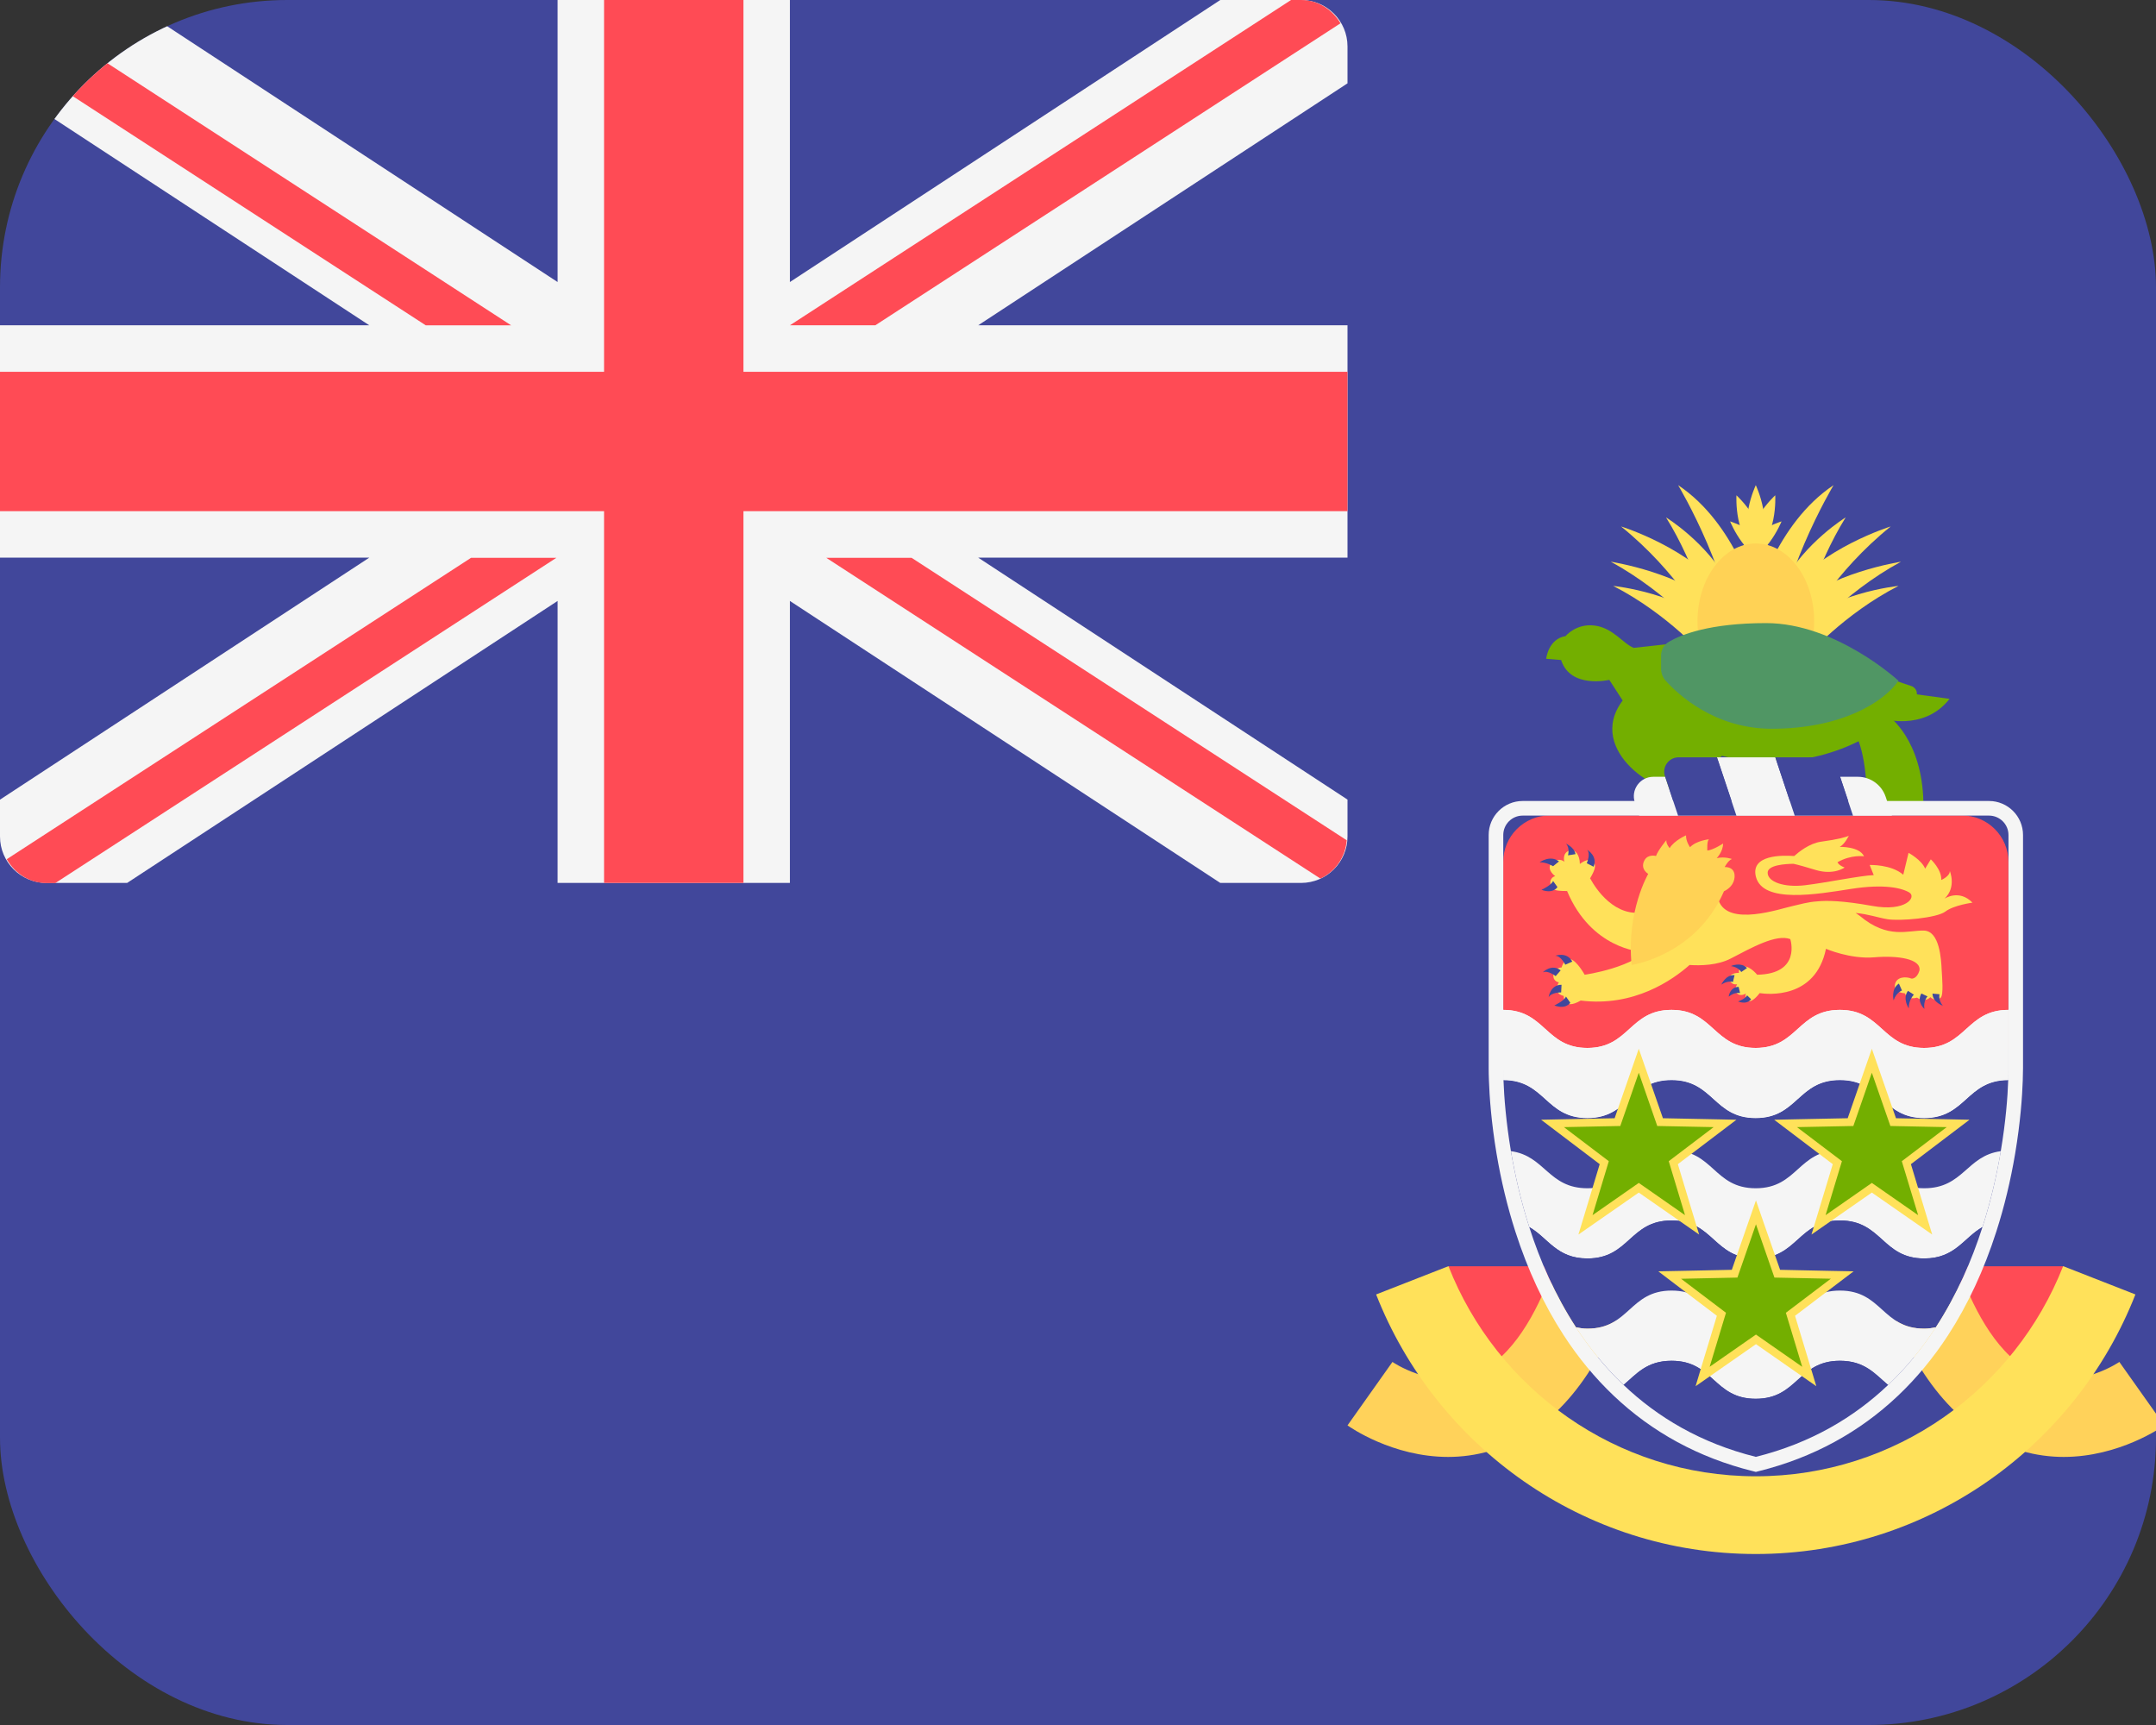 <svg width="40" height="32" viewBox="0 0 40 32" fill="none" xmlns="http://www.w3.org/2000/svg">
<rect x="0" y="0" width="40" height="32" fill="#333333" stroke="none"/>
<g clip-path="url(#clip0_1938_46284)">
<path d="M45.138 32.38H-3.138C-3.614 32.38 -4 31.994 -4 31.517V0.483C-4 0.007 -3.614 -0.379 -3.138 -0.379H45.138C45.614 -0.379 46 0.007 46 0.483V31.517C46 31.994 45.614 32.38 45.138 32.38Z" fill="#41479B"/>
<path d="M24.138 0H22.64L14.655 5.232V0H10.345V5.232L2.359 0H0.862C0.386 0 0 0.386 0 0.862V1.546L6.851 6.034H0V10.345H6.851L0 14.834V15.517C0 15.993 0.386 16.379 0.862 16.379H2.359L10.345 11.148V16.379H14.655V11.148L22.64 16.379H24.138C24.614 16.379 25 15.993 25 15.517V14.833L18.149 10.345H25V6.034H18.149L25 1.546V0.862C25 0.386 24.614 0 24.138 0Z" fill="#F5F5F5"/>
<path d="M25 6.897H13.793V0H11.207V6.897H0V9.483H11.207V16.379H13.793V9.483H25V6.897Z" fill="#FF4B55"/>
<path d="M9.483 6.035L0.411 0.146C0.169 0.299 0 0.556 0 0.863V0.908L7.899 6.035H9.483Z" fill="#FF4B55"/>
<path d="M16.24 6.034L24.87 0.432C24.72 0.179 24.455 0 24.139 0H23.953L14.656 6.034H16.24Z" fill="#FF4B55"/>
<path d="M8.739 10.348L0.125 15.939C0.274 16.199 0.542 16.382 0.863 16.382H1.026L10.322 10.348H8.739Z" fill="#FF4B55"/>
<path d="M24.986 15.588L16.913 10.348H15.33L24.497 16.298C24.772 16.171 24.96 15.904 24.986 15.588Z" fill="#FF4B55"/>
<path d="M32.576 11.163C32.576 11.163 32.215 9.721 31.134 9C31.134 9 32.215 10.802 32.215 12.245L32.576 11.163Z" fill="#FFE15A"/>
<path d="M30.909 9.598C30.909 9.598 31.664 10.059 32.069 10.814L31.743 11.569C31.743 11.569 31.473 10.499 30.909 9.598Z" fill="#FFE15A"/>
<path d="M30.075 9.766C30.075 9.766 31.382 10.171 32.002 11.016L31.63 11.579C31.63 11.579 31.134 10.622 30.075 9.766Z" fill="#FFE15A"/>
<path d="M29.884 10.42C29.884 10.42 31.258 10.634 31.878 11.287L31.72 11.907C31.72 11.907 30.965 11.006 29.884 10.42Z" fill="#FFE15A"/>
<path d="M29.929 10.869C29.929 10.869 31.258 11.004 31.866 11.703C32.475 12.401 31.641 12.187 31.641 12.187C31.641 12.187 30.943 11.387 29.929 10.869Z" fill="#FFE15A"/>
<path d="M32.576 11.163C32.576 11.163 32.937 9.721 34.018 9C34.018 9 32.937 10.802 32.937 12.245L32.576 11.163Z" fill="#FFE15A"/>
<path d="M34.243 9.598C34.243 9.598 33.489 10.059 33.083 10.814L33.41 11.569C33.41 11.569 33.68 10.499 34.243 9.598Z" fill="#FFE15A"/>
<path d="M35.078 9.766C35.078 9.766 33.771 10.171 33.151 11.016L33.523 11.579C33.523 11.579 34.019 10.622 35.078 9.766Z" fill="#FFE15A"/>
<path d="M35.269 10.42C35.269 10.42 33.894 10.634 33.274 11.287L33.432 11.907C33.432 11.907 34.187 11.006 35.269 10.42Z" fill="#FFE15A"/>
<path d="M35.223 10.869C35.223 10.869 33.894 11.004 33.286 11.703C32.677 12.401 33.511 12.187 33.511 12.187C33.511 12.187 34.209 11.387 35.223 10.869Z" fill="#FFE15A"/>
<path d="M32.575 9C32.575 9 32.215 9.758 32.575 10.138C32.934 9.759 32.575 9 32.575 9Z" fill="#FFE15A"/>
<path d="M32.216 9.188C32.216 9.188 32.168 10.026 32.645 10.242C32.836 9.754 32.216 9.188 32.216 9.188Z" fill="#FFE15A"/>
<path d="M32.936 9.188C32.936 9.188 32.984 10.026 32.507 10.242C32.316 9.754 32.936 9.188 32.936 9.188Z" fill="#FFE15A"/>
<path d="M33.053 9.672C33.053 9.672 32.738 10.451 32.215 10.442C32.25 9.92 33.053 9.672 33.053 9.672Z" fill="#FFE15A"/>
<path d="M32.098 9.672C32.098 9.672 32.412 10.451 32.935 10.442C32.9 9.92 32.098 9.672 32.098 9.672Z" fill="#FFE15A"/>
<path d="M32.576 12.966C33.174 12.966 33.658 12.32 33.658 11.524C33.658 10.728 33.174 10.082 32.576 10.082C31.979 10.082 31.494 10.728 31.494 11.524C31.494 12.32 31.979 12.966 32.576 12.966Z" fill="#FFD255"/>
<path d="M30.105 12.995L29.857 12.612C29.857 12.612 29.136 12.784 28.963 12.244L28.686 12.221C28.686 12.221 28.723 11.853 29.046 11.8C29.046 11.8 29.241 11.56 29.587 11.605C29.932 11.65 30.113 11.943 30.311 12.018C30.511 12.093 30.533 12.341 30.533 12.341L32.05 13.896C32.05 13.896 31.615 14.452 31.224 14.632C30.833 14.812 29.399 13.934 30.105 12.995Z" fill="#73AF00"/>
<path d="M35.032 13.279C35.032 13.279 35.663 13.707 35.685 14.89H34.638C34.638 14.89 34.649 14.09 34.446 13.662L35.032 13.279Z" fill="#73AF00"/>
<path d="M34.898 13.325C34.898 13.325 35.686 13.584 36.17 12.964L35.348 12.852L34.898 13.325Z" fill="#73AF00"/>
<path d="M34.661 12.457L35.462 12.727C35.563 12.761 35.598 12.886 35.528 12.966C35.224 13.308 34.317 14.128 32.855 14.128C30.951 14.128 30.459 12.93 30.436 12.84C30.414 12.75 30.312 12.018 30.312 12.018L31.124 11.928L34.661 12.457Z" fill="#73AF00"/>
<path d="M26.875 23.49H28.972L27.89 25.585L26.809 24.143L26.875 23.49Z" fill="#FF4B55"/>
<path d="M38.278 23.49H36.181L37.262 25.585L38.343 24.143L38.278 23.49Z" fill="#FF4B55"/>
<path d="M26.867 27.027C25.832 27.027 25.041 26.471 25 26.442L25.834 25.265C25.84 25.27 26.539 25.745 27.251 25.529C27.972 25.311 28.445 24.461 28.715 23.785L30.054 24.321C29.486 25.741 28.676 26.614 27.647 26.916C27.378 26.994 27.115 27.027 26.867 27.027Z" fill="#FFD25A"/>
<path d="M38.287 27.027C39.321 27.027 40.113 26.471 40.154 26.442L39.32 25.265C39.313 25.27 38.615 25.745 37.902 25.529C37.182 25.311 36.709 24.461 36.438 23.785L35.1 24.321C35.668 25.741 36.478 26.614 37.507 26.916C37.776 26.994 38.039 27.027 38.287 27.027Z" fill="#FFD25A"/>
<path d="M37.262 19.453H27.889V15.989C27.889 15.513 28.275 15.127 28.751 15.127H36.4C36.876 15.127 37.262 15.513 37.262 15.989V19.453H37.262Z" fill="#FF4B55"/>
<path d="M30.448 17.654L30.335 16.933C29.805 16.91 29.501 16.291 29.501 16.291L29.073 16.527C29.524 17.609 30.448 17.654 30.448 17.654Z" fill="#FFE15A"/>
<path d="M36.092 16.91C36.25 16.79 36.595 16.745 36.595 16.745C36.347 16.489 36.077 16.67 36.077 16.67C36.302 16.459 36.175 16.159 36.175 16.159C36.175 16.257 36.017 16.324 36.017 16.324C36.025 16.129 35.822 15.941 35.822 15.941L35.717 16.114C35.649 15.949 35.409 15.821 35.409 15.821L35.311 16.227C35.086 16.031 34.688 16.046 34.688 16.046L34.763 16.234C34.523 16.241 33.869 16.377 33.486 16.422C33.103 16.467 32.795 16.362 32.795 16.189C32.795 16.044 33.13 16.026 33.275 16.024C33.377 16.047 33.506 16.084 33.687 16.139C34.025 16.24 34.223 16.093 34.223 16.093C34.105 16.048 34.091 15.995 34.091 15.995C34.345 15.849 34.583 15.885 34.583 15.885C34.498 15.699 34.132 15.71 34.132 15.71C34.228 15.66 34.301 15.502 34.301 15.502C34.278 15.524 34.07 15.576 33.786 15.614C33.572 15.643 33.371 15.805 33.288 15.88C33.063 15.863 32.474 15.856 32.577 16.264C32.705 16.768 33.719 16.587 34.342 16.49C34.965 16.392 35.288 16.475 35.424 16.557C35.559 16.64 35.366 16.92 34.733 16.805C34.185 16.706 33.884 16.703 33.718 16.721C33.535 16.732 33.378 16.782 33.268 16.805C33.02 16.858 32.066 17.196 31.886 16.707C31.706 16.219 30.827 17.503 30.827 17.503L30.896 17.585L30.662 17.53C30.347 17.952 29.4 18.082 29.4 18.082C29.4 18.082 29.259 17.828 29.141 17.794C29.023 17.761 28.972 17.947 28.972 17.947C28.972 17.947 28.831 17.952 28.82 18.082C28.809 18.211 28.922 18.223 28.922 18.223C28.922 18.223 28.786 18.42 29.012 18.476C29.012 18.476 28.995 18.752 29.327 18.561C30.314 18.685 31.034 18.178 31.346 17.901C31.55 17.915 31.867 17.908 32.111 17.781C32.502 17.578 32.953 17.323 33.215 17.421C33.215 17.421 33.426 18.067 32.6 18.082C32.6 18.082 32.477 17.927 32.355 17.927C32.301 17.927 32.246 17.991 32.263 18.048C32.263 18.048 32.119 18.04 32.094 18.125C32.073 18.194 32.123 18.273 32.229 18.26C32.229 18.26 32.157 18.366 32.229 18.43C32.301 18.493 32.391 18.43 32.391 18.43C32.391 18.43 32.352 18.561 32.441 18.574C32.518 18.585 32.618 18.46 32.647 18.423C32.78 18.443 33.682 18.547 33.877 17.601C33.877 17.601 34.327 17.796 34.77 17.759C35.213 17.721 35.649 17.789 35.611 18.006C35.562 18.165 35.465 18.154 35.465 18.154C35.359 18.111 35.181 18.116 35.156 18.269C35.13 18.421 35.338 18.425 35.338 18.425C35.398 18.565 35.567 18.506 35.567 18.506C35.715 18.612 35.813 18.498 35.813 18.498C35.877 18.553 35.943 18.563 36.004 18.51C36.063 18.459 36.03 18.12 36.024 17.999C36.015 17.797 35.987 17.27 35.694 17.263C35.401 17.255 35.026 17.428 34.507 16.992C34.48 16.97 34.454 16.955 34.427 16.936C34.672 16.959 34.848 17.025 35.018 17.052C35.251 17.09 35.934 17.03 36.092 16.91Z" fill="#FFE15A"/>
<path d="M29.074 16.529C29.074 16.529 28.93 16.532 28.86 16.512C28.739 16.476 28.724 16.286 28.854 16.253C28.854 16.253 28.698 16.147 28.77 16.027C28.827 15.932 28.973 15.932 29.023 15.988C29.023 15.988 28.976 15.831 29.113 15.779C29.223 15.738 29.311 15.864 29.311 16.027C29.311 16.027 29.474 15.894 29.558 15.982C29.617 16.044 29.6 16.124 29.502 16.292C29.402 16.463 29.074 16.529 29.074 16.529Z" fill="#FFE15A"/>
<path d="M28.895 16.456C28.895 16.456 28.819 16.588 28.599 16.507C28.599 16.507 28.789 16.418 28.814 16.342L28.895 16.456Z" fill="#41479B"/>
<path d="M28.814 16.069C28.814 16.069 28.696 15.993 28.564 15.997C28.564 15.997 28.759 15.853 28.924 15.98L28.814 16.069Z" fill="#41479B"/>
<path d="M29.091 15.867C29.091 15.867 29.129 15.727 29.053 15.65C29.053 15.65 29.209 15.718 29.23 15.845L29.091 15.867Z" fill="#41479B"/>
<path d="M29.439 16.014C29.439 16.014 29.515 15.844 29.447 15.764C29.447 15.764 29.65 15.882 29.565 16.078L29.439 16.014Z" fill="#41479B"/>
<path d="M29.04 17.896C29.04 17.896 28.959 17.729 28.854 17.73C28.854 17.73 29.074 17.649 29.17 17.839L29.04 17.896Z" fill="#41479B"/>
<path d="M28.862 18.108C28.862 18.108 28.717 17.992 28.622 18.038C28.622 18.038 28.787 17.87 28.955 18.001L28.862 18.108Z" fill="#41479B"/>
<path d="M28.964 18.41C28.964 18.41 28.778 18.407 28.731 18.502C28.731 18.502 28.759 18.268 28.971 18.268L28.964 18.41Z" fill="#41479B"/>
<path d="M29.133 18.601C29.133 18.601 29.057 18.732 28.837 18.652C28.837 18.652 29.027 18.563 29.053 18.486L29.133 18.601Z" fill="#41479B"/>
<path d="M32.488 18.536C32.488 18.536 32.425 18.644 32.245 18.578C32.245 18.578 32.391 18.526 32.412 18.463L32.488 18.536Z" fill="#41479B"/>
<path d="M30.579 16.212C30.579 16.212 30.173 16.902 30.271 17.901C30.271 17.901 31.467 17.727 31.985 16.533C31.985 16.533 32.111 16.482 32.161 16.359C32.203 16.255 32.199 16.083 31.998 16.084C31.998 16.084 32.059 15.964 32.132 15.935C32.132 15.935 32.002 15.885 31.85 15.919C31.85 15.919 31.968 15.8 31.968 15.648C31.968 15.648 31.788 15.767 31.676 15.778C31.676 15.778 31.664 15.592 31.709 15.569C31.709 15.569 31.473 15.592 31.355 15.716C31.355 15.716 31.276 15.609 31.281 15.496C31.281 15.496 31.061 15.592 30.977 15.733C30.977 15.733 30.91 15.659 30.915 15.586C30.915 15.586 30.757 15.778 30.724 15.879C30.724 15.879 30.575 15.838 30.51 15.958C30.462 16.044 30.473 16.14 30.579 16.212Z" fill="#FFD255"/>
<path d="M32.305 18.032C32.305 18.032 32.257 17.941 32.113 17.921C32.113 17.921 32.297 17.837 32.412 17.958L32.305 18.032Z" fill="#41479B"/>
<path d="M35.287 18.375C35.287 18.375 35.182 18.408 35.132 18.557C35.132 18.557 35.078 18.345 35.23 18.246L35.287 18.375Z" fill="#41479B"/>
<path d="M35.508 18.452C35.508 18.452 35.408 18.549 35.413 18.706C35.413 18.706 35.29 18.526 35.398 18.381L35.508 18.452Z" fill="#41479B"/>
<path d="M35.984 18.444C35.984 18.444 35.954 18.547 36.045 18.656C36.045 18.656 35.857 18.596 35.853 18.432L35.984 18.444Z" fill="#41479B"/>
<path d="M35.761 18.484C35.761 18.484 35.681 18.561 35.703 18.716C35.703 18.716 35.554 18.585 35.647 18.43L35.761 18.484Z" fill="#41479B"/>
<path d="M32.151 18.217C32.151 18.217 32.055 18.183 31.936 18.265C31.936 18.265 32.014 18.079 32.181 18.09L32.151 18.217Z" fill="#41479B"/>
<path d="M32.283 18.423C32.283 18.423 32.184 18.397 32.072 18.489C32.072 18.489 32.09 18.309 32.257 18.307L32.283 18.423Z" fill="#41479B"/>
<path d="M37.262 20.036C36.48 20.036 36.48 20.741 35.698 20.741C34.916 20.741 34.916 20.036 34.135 20.036C33.353 20.036 33.353 20.741 32.572 20.741C31.791 20.741 31.791 20.036 31.011 20.036C30.23 20.036 30.23 20.741 29.45 20.741C28.669 20.741 28.669 20.036 27.889 20.036V18.734C28.669 18.734 28.669 19.44 29.45 19.44C30.231 19.44 30.231 18.734 31.011 18.734C31.791 18.734 31.791 19.44 32.572 19.44C33.353 19.44 33.353 18.734 34.135 18.734C34.916 18.734 34.916 19.44 35.698 19.44C36.48 19.44 36.48 18.734 37.262 18.734V20.036Z" fill="#F5F5F5"/>
<path d="M35.7 20.742C34.918 20.742 34.918 20.037 34.136 20.037C33.355 20.037 33.355 20.742 32.574 20.742C31.793 20.742 31.793 20.037 31.012 20.037C30.232 20.037 30.232 20.742 29.452 20.742C28.672 20.742 28.67 20.041 27.895 20.038C27.905 20.349 27.941 20.812 28.032 21.356C28.667 21.439 28.724 22.044 29.451 22.044C30.232 22.044 30.232 21.339 31.012 21.339C31.793 21.339 31.793 22.044 32.573 22.044C33.355 22.044 33.355 21.339 34.136 21.339C34.918 21.339 34.918 22.044 35.7 22.044C36.428 22.044 36.486 21.439 37.121 21.356C37.212 20.812 37.248 20.349 37.259 20.038C36.482 20.041 36.48 20.742 35.7 20.742Z" fill="#41479B"/>
<path d="M35.699 22.043C34.918 22.043 34.918 21.338 34.136 21.338C33.355 21.338 33.355 22.043 32.573 22.043C31.793 22.043 31.793 21.338 31.012 21.338C30.232 21.338 30.232 22.043 29.451 22.043C28.724 22.043 28.666 21.439 28.032 21.355C28.105 21.785 28.213 22.266 28.372 22.763C28.723 22.964 28.877 23.345 29.451 23.345C30.232 23.345 30.232 22.64 31.012 22.64C31.793 22.64 31.793 23.345 32.573 23.345C33.355 23.345 33.355 22.64 34.136 22.64C34.917 22.64 34.917 23.345 35.699 23.345C36.275 23.345 36.428 22.964 36.781 22.762C36.94 22.265 37.048 21.785 37.121 21.355C36.485 21.439 36.428 22.043 35.699 22.043Z" fill="#F5F5F5"/>
<path d="M35.7 23.346C34.919 23.346 34.919 22.641 34.137 22.641C33.356 22.641 33.356 23.346 32.574 23.346C31.794 23.346 31.794 22.641 31.013 22.641C30.233 22.641 30.233 23.346 29.452 23.346C28.878 23.346 28.724 22.965 28.373 22.763C28.571 23.382 28.85 24.024 29.239 24.623C29.304 24.636 29.372 24.648 29.452 24.648C30.233 24.648 30.233 23.942 31.013 23.942C31.794 23.942 31.794 24.648 32.574 24.648C33.356 24.648 33.356 23.942 34.137 23.942C34.919 23.942 34.919 24.648 35.7 24.648C35.782 24.648 35.85 24.636 35.916 24.623C36.305 24.024 36.584 23.382 36.782 22.763C36.429 22.964 36.276 23.346 35.7 23.346Z" fill="#41479B"/>
<path d="M35.7 24.647C34.918 24.647 34.918 23.941 34.136 23.941C33.355 23.941 33.355 24.647 32.574 24.647C31.793 24.647 31.793 23.941 31.013 23.941C30.232 23.941 30.232 24.647 29.452 24.647C29.371 24.647 29.304 24.635 29.238 24.622C29.485 25.002 29.778 25.364 30.122 25.691C30.361 25.489 30.551 25.243 31.013 25.243C31.793 25.243 31.793 25.948 32.574 25.948C33.355 25.948 33.355 25.243 34.136 25.243C34.6 25.243 34.79 25.491 35.03 25.693C35.375 25.365 35.668 25.003 35.916 24.622C35.849 24.635 35.781 24.647 35.7 24.647Z" fill="#F5F5F5"/>
<path d="M35.029 25.693C34.789 25.491 34.6 25.244 34.136 25.244C33.355 25.244 33.355 25.949 32.573 25.949C31.793 25.949 31.793 25.244 31.012 25.244C30.55 25.244 30.361 25.49 30.122 25.692C30.75 26.289 31.551 26.769 32.577 27.026C33.602 26.77 34.402 26.29 35.029 25.693Z" fill="#41479B"/>
<path d="M34.135 18.734C33.353 18.734 33.353 19.44 32.572 19.44C31.791 19.44 31.791 18.734 31.011 18.734C30.23 18.734 30.23 19.44 29.45 19.44C28.669 19.44 28.669 18.734 27.889 18.734C27.889 19.179 27.889 19.566 27.889 19.816C27.889 19.877 27.89 19.952 27.893 20.037C28.669 20.04 28.671 20.741 29.45 20.741C30.23 20.741 30.23 20.036 31.011 20.036C31.791 20.036 31.791 20.741 32.572 20.741C33.353 20.741 33.353 20.036 34.135 20.036C34.916 20.036 34.916 20.741 35.698 20.741C36.478 20.741 36.48 20.04 37.257 20.037C37.26 19.952 37.262 19.877 37.262 19.816C37.262 19.566 37.262 19.179 37.262 18.734C36.48 18.734 36.48 19.44 35.698 19.44C34.916 19.44 34.916 18.734 34.135 18.734Z" fill="#F5F5F5"/>
<path d="M36.902 15.13C37.101 15.13 37.263 15.291 37.263 15.49V18.735V19.456C37.263 19.592 37.263 19.717 37.263 19.816C37.263 19.877 37.261 19.952 37.258 20.037C37.248 20.349 37.212 20.811 37.12 21.355C37.048 21.786 36.94 22.266 36.781 22.762C36.582 23.381 36.304 24.024 35.915 24.622C35.667 25.003 35.374 25.366 35.029 25.693C34.401 26.289 33.601 26.77 32.576 27.026C31.55 26.77 30.75 26.289 30.122 25.692C29.777 25.364 29.485 25.003 29.238 24.622C28.849 24.024 28.57 23.382 28.372 22.763C28.213 22.266 28.105 21.786 28.032 21.355C27.941 20.811 27.905 20.349 27.894 20.037C27.891 19.952 27.89 19.877 27.89 19.816C27.89 19.717 27.89 19.592 27.89 19.456V18.735V15.49C27.89 15.291 28.051 15.13 28.25 15.13H36.902L36.902 15.13ZM36.902 14.859H28.25C27.902 14.859 27.619 15.142 27.619 15.49V18.735V19.456V19.816C27.619 19.88 27.62 19.958 27.624 20.047C27.634 20.341 27.667 20.814 27.765 21.4C27.849 21.899 27.966 22.385 28.114 22.846C28.343 23.559 28.644 24.206 29.011 24.77C29.28 25.185 29.592 25.562 29.935 25.888C30.652 26.57 31.519 27.041 32.51 27.288L32.576 27.305L32.642 27.288C33.632 27.041 34.498 26.57 35.215 25.89C35.56 25.563 35.871 25.186 36.142 24.77C36.508 24.206 36.81 23.558 37.038 22.845C37.186 22.385 37.303 21.898 37.387 21.4C37.485 20.814 37.518 20.341 37.528 20.047C37.531 19.958 37.533 19.88 37.533 19.816V19.456V18.735V15.49C37.533 15.142 37.25 14.859 36.902 14.859Z" fill="#F5F5F5"/>
<path d="M32.577 24.846L31.588 25.535L31.937 24.381L30.977 23.653L32.181 23.629L32.577 22.49L32.973 23.629L34.178 23.653L33.217 24.381L33.566 25.535L32.577 24.846Z" fill="#73AF00"/>
<path d="M32.578 22.712L32.921 23.7L33.967 23.721L33.133 24.353L33.436 25.355L32.578 24.757L31.719 25.355L32.022 24.353L31.189 23.722L32.234 23.7L32.578 22.712ZM32.578 22.268L32.44 22.665L32.13 23.556L31.186 23.576L30.766 23.584L31.1 23.838L31.853 24.409L31.579 25.312L31.458 25.715L31.803 25.475L32.578 24.935L33.353 25.475L33.698 25.715L33.576 25.312L33.303 24.409L34.055 23.838L34.39 23.584L33.97 23.576L33.026 23.556L32.715 22.665L32.578 22.268Z" fill="#FFE15A"/>
<path d="M30.404 22.034L29.415 22.722L29.764 21.569L28.804 20.841L30.009 20.816L30.404 19.678L30.8 20.816L32.005 20.841L31.044 21.569L31.393 22.722L30.404 22.034Z" fill="#73AF00"/>
<path d="M30.404 19.9L30.747 20.888L31.793 20.909L30.96 21.541L31.262 22.542L30.404 21.944L29.546 22.542L29.848 21.541L29.015 20.909L30.061 20.888L30.404 19.9ZM30.404 19.455L30.266 19.852L29.956 20.744L29.012 20.763L28.592 20.772L28.927 21.026L29.679 21.596L29.406 22.5L29.284 22.902L29.629 22.662L30.404 22.123L31.179 22.662L31.524 22.902L31.402 22.5L31.129 21.596L31.881 21.026L32.216 20.772L31.796 20.763L30.852 20.744L30.542 19.852L30.404 19.455Z" fill="#FFE15A"/>
<path d="M34.73 22.034L33.741 22.722L34.09 21.569L33.13 20.841L34.335 20.816L34.73 19.678L35.126 20.816L36.331 20.841L35.371 21.569L35.72 22.722L34.73 22.034Z" fill="#73AF00"/>
<path d="M34.728 19.9L35.072 20.888L36.117 20.909L35.284 21.541L35.587 22.542L34.728 21.944L33.87 22.542L34.173 21.541L33.339 20.909L34.385 20.888L34.728 19.9ZM34.728 19.455L34.59 19.852L34.28 20.744L33.336 20.763L32.916 20.772L33.251 21.026L34.003 21.596L33.73 22.5L33.608 22.902L33.953 22.662L34.728 22.123L35.503 22.662L35.848 22.902L35.726 22.5L35.453 21.596L36.205 21.026L36.54 20.772L36.12 20.763L35.176 20.744L34.866 19.852L34.728 19.455Z" fill="#FFE15A"/>
<path d="M38.277 23.488C37.382 25.766 35.166 27.386 32.575 27.386C29.983 27.386 27.767 25.766 26.873 23.488L25.531 24.013C26.636 26.827 29.373 28.828 32.575 28.828C35.776 28.828 38.513 26.827 39.618 24.013L38.277 23.488Z" fill="#FFE15A"/>
<path d="M33.297 15.13H32.216L31.855 14.049H32.937L33.297 15.13Z" fill="#F5F5F5"/>
<path d="M35.101 15.131H34.38L34.14 14.41H34.469C34.703 14.41 34.91 14.56 34.985 14.782L35.101 15.131Z" fill="#F5F5F5"/>
<path d="M31.134 15.131H30.413L30.331 14.885C30.253 14.651 30.427 14.41 30.673 14.41H30.894L31.134 15.131Z" fill="#F5F5F5"/>
<path d="M34.378 15.13H33.297L32.937 14.049H33.758C33.913 14.049 34.051 14.148 34.1 14.295L34.378 15.13Z" fill="#41479B"/>
<path d="M32.215 15.13H31.133L30.89 14.4C30.832 14.227 30.961 14.049 31.143 14.049H31.854L32.215 15.13Z" fill="#41479B"/>
<path d="M35.223 12.629C34.941 13.034 34.153 13.519 32.869 13.519C31.81 13.519 31.13 12.88 30.903 12.628C30.847 12.567 30.818 12.488 30.818 12.405V12.16C30.818 12.054 30.873 11.957 30.965 11.904C31.194 11.771 31.723 11.559 32.767 11.559C34.063 11.559 35.223 12.629 35.223 12.629Z" fill="#509664"/>
</g>
<defs>
<clipPath id="clip0_1938_46284">
<rect width="40" height="32" rx="5.33" fill="white"/>
</clipPath>
</defs>
</svg>
